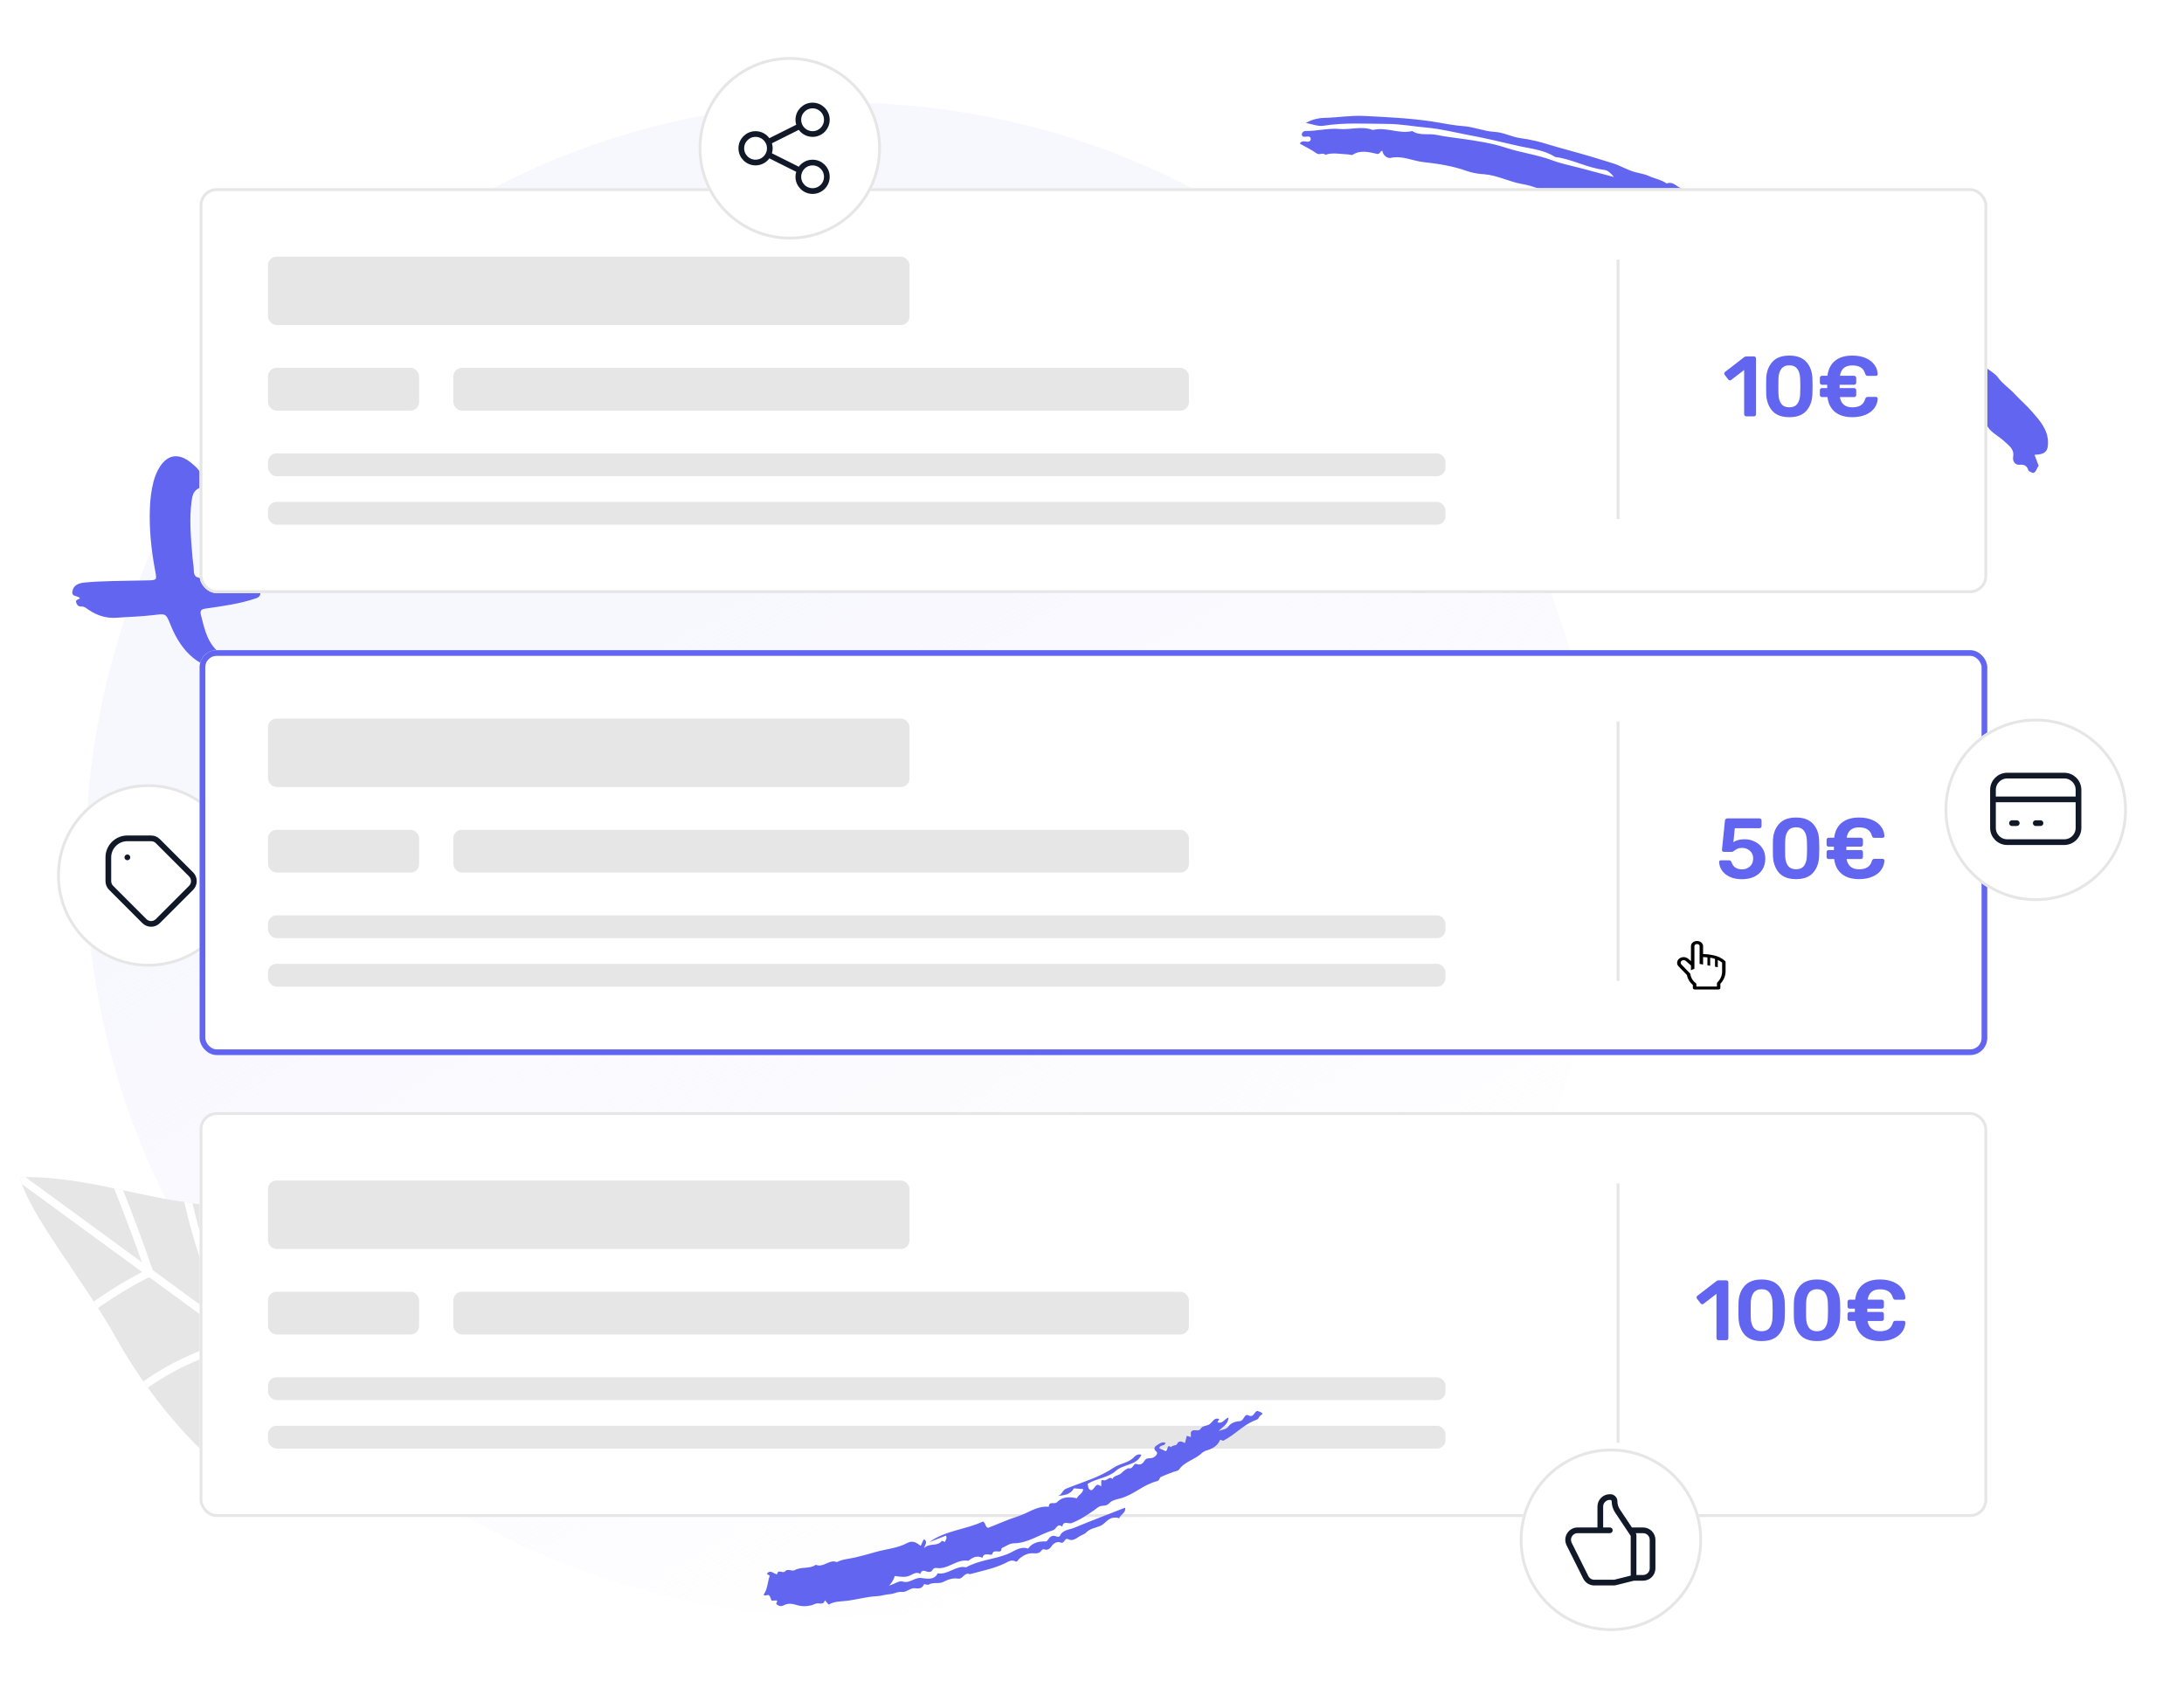 <svg width="766" height="592" viewBox="0 0 766 592" fill="none" xmlns="http://www.w3.org/2000/svg">
<circle cx="295.5" cy="301.5" r="265.5" fill="url(#paint0_linear)"/>
<g filter="url(#filter0_d)">
<circle cx="52" cy="307" r="32" fill="white"/>
<circle cx="52" cy="307" r="31.5" stroke="#E6E6E6"/>
</g>
<path d="M44.667 300.667H44.683M44.667 294H53C53.853 294 54.706 294.325 55.357 294.976L67.024 306.643C68.325 307.945 68.325 310.055 67.024 311.357L55.357 323.024C54.055 324.325 51.945 324.325 50.643 323.024L38.976 311.357C38.325 310.706 38 309.853 38 309V300.667C38 296.985 40.985 294 44.667 294Z" stroke="#111827" stroke-width="2" stroke-linecap="round" stroke-linejoin="round"/>
<g clip-path="url(#clip0)">
<path d="M40.763 469.299C49.155 484.36 60.753 499.457 73.359 511.152C78.955 516.342 85.494 520.416 92.323 523.767C99.159 527.117 106.408 529.793 113.95 530.636C132.918 532.749 184.258 516.209 184.258 516.209C169.241 499.827 170.114 473.824 157.417 455.551C147.109 440.718 129.141 433.065 111.442 430.268C93.743 427.47 78.497 423.451 62.824 421.249C47.151 419.048 26.817 412.302 7 412.805C9.718 425.205 29.838 449.693 40.763 469.299Z" fill="#E6E6E6"/>
<path d="M7.711 415.278C18.484 423.153 29.261 431.031 40.035 438.907C43.305 441.297 46.576 443.689 49.846 446.078C44.731 448.752 39.767 451.723 34.998 454.98C34.292 455.461 33.594 455.95 32.897 456.441C33.393 457.202 33.881 457.958 34.367 458.716C34.388 458.702 34.409 458.685 34.43 458.671C34.744 458.449 35.056 458.232 35.37 458.011C37.925 456.24 40.531 454.55 43.192 452.941C46.167 451.143 49.207 449.455 52.303 447.872C59.663 453.25 67.021 458.632 74.381 464.01C77.022 465.941 79.663 467.872 82.304 469.802C82.33 469.85 82.353 469.897 82.378 469.942C76.498 471.327 70.757 473.306 65.262 475.816C60.015 478.212 55.005 481.112 50.29 484.447C50.808 485.185 51.331 485.918 51.86 486.65C52.02 486.537 52.182 486.424 52.345 486.311C53.723 485.353 55.126 484.437 56.554 483.555C59.41 481.798 62.361 480.198 65.389 478.764C66.903 478.046 68.438 477.371 69.989 476.739C70.745 476.431 71.503 476.134 72.266 475.846C72.451 475.777 72.639 475.708 72.823 475.637C72.845 475.628 72.865 475.621 72.885 475.614C72.894 475.612 72.905 475.606 72.92 475.603C73.022 475.565 73.127 475.526 73.23 475.491C73.623 475.349 74.019 475.21 74.414 475.076C77.98 473.854 81.619 472.854 85.306 472.089C85.338 472.082 85.366 472.069 85.398 472.059C93.259 477.806 101.121 483.553 108.979 489.297C110.943 490.733 112.905 492.173 114.879 493.595C107.461 495.827 100.165 498.486 93.052 501.561C86.373 504.445 79.853 507.701 73.528 511.302C74.236 511.954 74.962 512.59 75.7 513.208C77.767 512.047 79.854 510.915 81.963 509.829C89.064 506.166 96.38 502.928 103.865 500.147C104.109 500.056 104.357 499.965 104.601 499.874C104.658 499.852 104.845 499.783 104.845 499.783C104.979 499.735 105.11 499.688 105.244 499.64C105.773 499.449 106.306 499.258 106.837 499.073C107.901 498.7 108.966 498.333 110.037 497.977C112.176 497.266 114.329 496.592 116.49 495.953C116.83 495.854 117.138 495.631 117.336 495.342C119.836 497.105 122.36 498.825 124.947 500.451C130.353 503.854 136.023 506.738 141.982 509.007C136.185 511.331 130.446 513.794 124.771 516.406C118.18 519.438 111.677 522.662 105.27 526.073C104.178 526.654 103.088 527.244 102.001 527.837C103.201 528.251 104.41 528.635 105.627 528.977C108.745 527.306 111.883 525.676 115.047 524.094C121.536 520.848 128.122 517.792 134.787 514.93C138.448 513.357 142.132 511.847 145.841 510.394C150.91 512.135 156.074 513.593 161.231 515.034C167.138 516.687 173.232 518.155 179.388 517.719C182.455 516.786 184.265 516.202 184.265 516.202C183.744 515.633 183.241 515.048 182.755 514.455C177.107 515.737 171.252 514.812 165.672 513.405C159.654 511.889 153.645 510.137 147.751 508.165C147.749 508.156 147.746 508.144 147.744 508.135C145.978 502.332 144.34 496.488 142.807 490.618C141.265 484.719 139.824 478.791 138.451 472.849C137.083 466.934 135.777 461.005 134.503 455.068C133.258 449.278 131.983 443.488 130.834 437.677C130.681 436.894 130.537 436.108 130.399 435.325C129.437 434.946 128.464 434.587 127.486 434.246C127.563 434.751 127.643 435.255 127.732 435.757C128.209 438.51 128.811 441.239 129.386 443.974C130.022 446.987 130.658 450.001 131.301 453.015C132.582 459.012 133.886 465.004 135.248 470.979C136.614 476.955 138.038 482.917 139.563 488.851C141.079 494.755 142.691 500.639 144.433 506.482C144.492 506.68 144.554 506.878 144.612 507.076C139.33 505.15 134.234 502.825 129.364 499.961C124.941 497.359 120.711 494.441 116.542 491.444L116.542 491.441C114.14 487.718 112.003 483.826 110.107 479.815C109.18 477.857 108.311 475.87 107.49 473.863C107.072 472.836 106.664 471.805 106.271 470.769C106.074 470.25 105.881 469.731 105.69 469.21C105.688 469.204 105.606 468.98 105.597 468.954C105.574 468.894 105.552 468.833 105.532 468.773C105.422 468.467 105.313 468.162 105.206 467.856C102.247 459.463 100.034 450.826 98.094 442.147C97.005 437.276 96.004 432.389 95.008 427.497C94.991 427.417 94.965 427.339 94.933 427.265C94.2 427.119 93.471 426.974 92.745 426.826C92.43 427.14 92.27 427.591 92.37 428.073C94.16 436.853 95.966 445.636 98.261 454.299C100.545 462.924 103.321 471.45 107.022 479.575C108.231 482.23 109.547 484.84 110.968 487.386C102.114 480.925 93.267 474.45 84.418 467.982C81.52 462.414 78.89 456.71 76.544 450.885C75.269 447.716 74.192 444.822 73.119 441.696C72.044 438.555 71.049 435.391 70.134 432.199C69.164 428.812 68.292 425.397 67.508 421.96C66.568 421.805 65.627 421.661 64.684 421.52C64.68 421.629 64.686 421.74 64.711 421.855C66.181 428.404 67.99 434.875 70.128 441.237C72.282 447.641 74.757 453.942 77.558 460.09C78.228 461.564 78.92 463.027 79.629 464.481C79.604 464.462 79.578 464.443 79.552 464.423C70.875 458.082 62.198 451.738 53.521 445.396C53.519 445.291 53.505 445.182 53.465 445.073C50.242 435.865 46.849 426.719 43.274 417.644C43.244 417.563 43.212 417.487 43.179 417.407C42.134 417.182 41.084 416.959 40.022 416.738C41.069 419.373 42.103 422.013 43.12 424.66C43.984 426.909 44.837 429.16 45.679 431.417C46.102 432.545 46.518 433.675 46.935 434.804C47.125 435.321 47.315 435.839 47.503 436.36C47.605 436.642 47.71 436.926 47.812 437.208C47.864 437.349 47.914 437.49 47.967 437.634C47.996 437.712 48.012 437.755 48.016 437.773C48.044 437.847 48.07 437.922 48.099 438C48.66 439.551 49.217 441.106 49.766 442.66C48.285 441.578 46.803 440.495 45.322 439.413C33.915 431.073 22.506 422.734 11.099 414.395C10.364 413.857 9.625 413.317 8.89 412.78C8.26 412.781 7.633 412.791 7.003 412.805C7.171 413.585 7.41 414.409 7.711 415.278Z" fill="white"/>
</g>
<path d="M28.047 209.803C27.204 208.743 25.056 209.4 25.38 207.432C25.775 205.027 27.8 204.484 29.709 204.286C32.933 203.952 36.186 203.867 39.431 203.77C43.557 203.647 47.687 203.641 51.814 203.535C55.066 203.451 55.04 203.422 54.407 200.054C53.057 192.86 52.291 185.611 52.569 178.276C52.69 175.067 53.045 171.885 53.881 168.776C54.345 166.962 55.09 165.234 56.088 163.656C58.912 159.295 62.714 158.912 66.781 162.099C68.777 163.662 70.365 165.246 71.255 167.66C71.893 169.389 71.318 170.526 69.901 171.154C67.984 172.004 67.513 173.552 67.247 175.397C66.273 182.162 66.985 188.895 67.529 195.635C67.65 197.135 67.97 198.628 67.98 200.127C67.995 202.329 69.144 202.753 71.021 202.604C75.654 202.237 80.318 202.172 84.842 200.899C85.321 200.764 85.861 200.507 86.267 201.088C86.452 202.077 85.204 202.131 84.988 202.85C85.676 203.447 86.243 202.928 86.814 202.922C87.695 202.913 89.559 201.207 88.848 204.08C90.359 204.313 91.008 205.249 91.247 206.744C91.469 208.13 91.432 209.253 89.921 209.774C84.151 211.765 78.127 212.55 72.139 213.418C70.347 213.678 70.119 214.292 70.496 215.781C71.765 220.788 72.833 225.885 77.331 229.216C78.161 229.831 78.165 230.949 78.582 231.819C79.215 233.141 78.122 233.774 77.499 234.557C76.858 235.364 76.109 234.865 75.343 234.642C67.278 232.288 62.717 226.437 59.716 218.894C58.157 214.984 58.051 215.202 53.731 215.715C49.474 216.221 45.169 216.314 40.889 216.638C37.237 216.915 33.985 215.823 30.993 213.797C30.267 213.305 29.583 212.651 28.671 212.708C27.579 212.775 27.014 212.216 26.715 211.301C26.369 210.239 27.602 210.266 28.047 209.803Z" fill="#6265F0"/>
<path d="M458.004 43.115C460.075 43.476 462.241 44.409 464.202 44.095C471.615 42.91 479.02 43.424 486.454 43.45C491.255 43.467 495.918 44.365 500.645 44.779C505.357 45.192 510.003 46.395 514.675 47.269C520.49 48.357 526.271 49.699 532.003 51.053C536.49 52.112 541.361 52.429 545.444 55.049C551.394 55.777 556.715 58.912 562.707 59.578C563.949 59.716 565.085 60.842 566.04 62.068C562.082 61.017 558.123 59.965 554.164 58.914C550.937 58.051 547.62 57.426 544.507 56.253C539.159 54.24 533.483 53.579 528.066 51.785C523.174 50.166 517.958 49.409 512.828 48.681C509.852 48.259 506.756 47.92 503.896 47.313C501.05 46.709 497.956 47.706 495.349 45.959C490.701 47.111 486.141 44.391 481.491 45.6C477.609 44.09 473.642 45.576 469.8 45.235C465.746 44.875 461.938 46.006 457.993 45.927C457.675 45.904 457.359 45.994 457.102 46.181C456.844 46.368 456.662 46.641 456.588 46.95C456.565 49.295 459.755 46.535 459.733 48.963C458.997 50.748 456.886 48.506 455.878 50.368C457.858 51.489 459.944 52.494 461.822 53.801C462.86 54.523 463.981 53.324 464.833 54.291C467.429 53.389 470.048 54.051 472.666 54.139C473.273 54.16 474.147 54.453 474.332 54.332C477.188 52.463 480.115 53.345 483.042 53.975C483.999 54.181 484.005 52.866 484.846 52.894C485.033 54.594 486.786 55.59 487.676 55.386C491.778 54.443 495.419 56.433 499.278 56.849C504.427 57.406 509.596 58.205 514.54 59.996C516.461 60.627 518.457 60.997 520.475 61.097C525.238 61.453 529.394 63.808 533.966 64.552C538.437 65.278 542.43 67.564 547.005 68.084C549.04 68.315 551.259 69.268 553.243 70.219C554.94 71.033 556.549 71.56 558.381 70.95L558.873 72.433C560.228 72.612 561.761 72.519 563.005 73.532C564.686 74.899 566.927 74.89 568.864 75.614C572.9 77.123 576.929 78.576 580.904 80.283C583.224 81.279 585.566 82.88 587.895 83.133C590.774 83.446 592.445 85.765 594.917 86.163C598.064 86.67 600.344 88.986 603.184 89.732C607.75 90.93 611.246 94.139 615.502 95.661C624.749 98.966 632.554 104.873 641.198 109.244C642.586 109.946 644.243 110.497 645.168 111.617C645.985 112.605 647.294 112.769 647.987 114.005C648.307 114.54 648.801 114.949 649.387 115.164C649.972 115.379 650.613 115.386 651.202 115.184C651.6 116.809 654.363 115.396 654.362 117.624C654.362 117.784 655.085 118.018 655.494 118.083C655.772 118.128 656.089 117.943 656.464 117.84L657.014 120.319C658.921 121.399 660.958 122.483 662.919 123.689C663.909 124.299 665.247 124.459 665.631 125.979C665.77 126.526 666.746 126.999 667.433 127.246C668.693 127.699 670.124 127.339 670.929 129.145C671.457 130.33 673.769 130.193 674.171 132.084C674.257 132.49 675.212 132.674 675.7 133.046C677.125 134.137 679.167 134.324 680.07 136.205C680.861 137.855 683.609 137.523 683.889 139.794C683.898 139.885 684.137 139.971 684.281 140.022C688.103 141.39 690.401 144.991 694.036 146.664C694.944 147.082 696.037 147.334 696.532 148.531C697.783 151.558 700.901 152.767 703.103 154.869C704.732 156.422 706.544 157.504 706.066 160.257C705.827 161.646 706.687 163.147 708.371 162.997C710.081 162.847 710.894 163.362 711.418 164.926C711.564 165.361 712.436 165.555 713.029 165.891C714.253 165.608 714.199 164.252 715.031 163.379L713.562 159.49C717.327 159.408 718.306 158.222 718.308 155.308C718.312 150.646 715.456 147.556 712.73 144.4C710.842 142.213 708.608 140.327 706.649 138.198C704.786 136.172 702.445 134.684 700.769 132.389C699.801 131.063 698.082 130.07 696.705 129.055C693.108 126.406 690.186 122.893 686.183 120.813C684.925 120.162 684.84 118.559 683.362 118.017C682.19 117.588 680.601 117.215 680.383 115.455C680.358 115.26 679.93 115.064 679.655 114.955C675.762 113.417 673.356 109.689 669.485 108.099C667.522 107.29 666.744 105.011 664.608 104.209C662.537 103.5 660.615 102.412 658.941 101.003C653.149 95.742 645.877 92.967 639.34 88.972C634.162 85.808 628.804 82.932 623.502 79.973C619.521 77.752 614.889 76.881 611.189 74.066C608.436 74.09 606.525 71.822 604.127 71.3C601.655 70.761 599.759 69.076 597.504 68.614C595.089 68.119 593.149 66.203 590.871 66.251C588.415 66.303 587.123 63.297 584.566 64.35C582.694 63.022 580.407 62.678 578.41 61.762C576.858 61.05 575.284 60.814 573.739 60.43C570.948 59.737 568.535 58.171 565.857 57.324C563.346 56.529 560.819 55.743 558.31 54.995C553.295 53.504 548.217 52.217 543.193 50.706C540.029 49.685 536.783 48.94 533.493 48.477C530.269 48.093 527.421 46.42 524.202 46.246C520.434 46.044 516.929 44.474 513.15 44.218C509.426 43.967 505.756 43.117 502.06 42.572C494.196 41.411 486.3 41.055 478.397 40.66C473.711 40.426 469.068 41.238 464.401 41.342C462.154 41.4 459.957 42.009 458.004 43.115V43.115Z" fill="#6265F0"/>
<g filter="url(#filter1_d)">
<rect x="70" y="66" width="627" height="142" rx="6" fill="white"/>
<rect x="94" y="90" width="225" height="24" rx="3" fill="#E6E6E6"/>
<rect x="94" y="129" width="53" height="15" rx="3" fill="#E6E6E6"/>
<rect x="159" y="129" width="258" height="15" rx="3" fill="#E6E6E6"/>
<rect x="94" y="159" width="413" height="8" rx="3" fill="#E6E6E6"/>
<rect x="94" y="176" width="413" height="8" rx="3" fill="#E6E6E6"/>
<rect x="70.5" y="66.5" width="626" height="141" rx="5.5" stroke="#E6E6E6"/>
</g>
<path d="M612.452 146C612.252 146 612.082 145.93 611.942 145.79C611.802 145.65 611.732 145.48 611.732 145.28V129.74L607.172 133.25C607.052 133.35 606.912 133.4 606.752 133.4C606.512 133.4 606.312 133.29 606.152 133.07L604.892 131.45C604.792 131.29 604.742 131.14 604.742 131C604.742 130.76 604.852 130.56 605.072 130.4L611.792 125.21C611.972 125.07 612.222 125 612.542 125H615.182C615.402 125 615.572 125.07 615.692 125.21C615.832 125.33 615.902 125.5 615.902 125.72V145.28C615.902 145.48 615.832 145.65 615.692 145.79C615.572 145.93 615.402 146 615.182 146H612.452ZM627.568 146.3C624.908 146.3 622.918 145.56 621.598 144.08C620.298 142.6 619.588 140.66 619.468 138.26C619.448 137.72 619.438 136.8 619.438 135.5C619.438 134.18 619.448 133.24 619.468 132.68C619.568 130.32 620.288 128.4 621.628 126.92C622.968 125.44 624.948 124.7 627.568 124.7C630.208 124.7 632.198 125.44 633.538 126.92C634.878 128.4 635.588 130.32 635.668 132.68C635.708 133.24 635.728 134.18 635.728 135.5C635.728 136.8 635.708 137.72 635.668 138.26C635.568 140.66 634.858 142.6 633.538 144.08C632.238 145.56 630.248 146.3 627.568 146.3ZM627.568 142.85C628.828 142.85 629.768 142.44 630.388 141.62C631.008 140.78 631.338 139.61 631.378 138.11C631.418 136.95 631.438 136.07 631.438 135.47C631.438 134.81 631.418 133.94 631.378 132.86C631.338 131.38 631.008 130.22 630.388 129.38C629.768 128.54 628.828 128.12 627.568 128.12C626.328 128.12 625.388 128.54 624.748 129.38C624.128 130.22 623.798 131.38 623.758 132.86C623.738 133.4 623.728 134.27 623.728 135.47C623.728 136.65 623.738 137.53 623.758 138.11C623.798 139.61 624.128 140.78 624.748 141.62C625.388 142.44 626.328 142.85 627.568 142.85ZM657.935 139.19C658.115 139.19 658.265 139.25 658.385 139.37C658.525 139.49 658.585 139.64 658.565 139.82C658.525 141 658.145 142.09 657.425 143.09C656.725 144.07 655.705 144.85 654.365 145.43C653.025 146.01 651.465 146.3 649.685 146.3C647.125 146.3 645.095 145.69 643.595 144.47C642.095 143.23 641.215 141.49 640.955 139.25H639.005C638.805 139.25 638.635 139.18 638.495 139.04C638.355 138.9 638.285 138.73 638.285 138.53V136.85C638.285 136.63 638.355 136.45 638.495 136.31C638.635 136.17 638.805 136.1 639.005 136.1H640.865V134.93H639.005C638.805 134.93 638.635 134.86 638.495 134.72C638.355 134.58 638.285 134.41 638.285 134.21V132.5C638.285 132.3 638.355 132.13 638.495 131.99C638.635 131.85 638.805 131.78 639.005 131.78H640.955C641.215 129.52 642.085 127.78 643.565 126.56C645.065 125.32 647.105 124.7 649.685 124.7C651.465 124.7 653.025 124.99 654.365 125.57C655.705 126.15 656.725 126.94 657.425 127.94C658.145 128.92 658.525 130 658.565 131.18V131.24C658.565 131.4 658.495 131.54 658.355 131.66C658.235 131.76 658.095 131.81 657.935 131.81H655.085C654.845 131.81 654.655 131.76 654.515 131.66C654.375 131.54 654.265 131.35 654.185 131.09C653.885 130.05 653.355 129.3 652.595 128.84C651.855 128.38 650.885 128.15 649.685 128.15C647.145 128.15 645.695 129.36 645.335 131.78H650.285C650.485 131.78 650.655 131.85 650.795 131.99C650.955 132.13 651.035 132.3 651.035 132.5V134.21C651.035 134.41 650.965 134.58 650.825 134.72C650.685 134.86 650.505 134.93 650.285 134.93H645.215V136.1H650.285C650.505 136.1 650.685 136.17 650.825 136.31C650.965 136.45 651.035 136.63 651.035 136.85V138.53C651.035 138.73 650.965 138.9 650.825 139.04C650.685 139.18 650.505 139.25 650.285 139.25H645.305C645.705 141.65 647.165 142.85 649.685 142.85C650.885 142.85 651.855 142.62 652.595 142.16C653.355 141.7 653.885 140.95 654.185 139.91C654.265 139.65 654.375 139.47 654.515 139.37C654.655 139.25 654.845 139.19 655.085 139.19H657.935Z" fill="#6265F0"/>
<line x1="567.5" y1="91" x2="567.5" y2="182" stroke="#E6E6E6"/>
<g filter="url(#filter2_d)">
<rect x="70" y="228" width="627" height="142" rx="6" fill="white"/>
<rect x="94" y="252" width="225" height="24" rx="3" fill="#E6E6E6"/>
<rect x="94" y="291" width="53" height="15" rx="3" fill="#E6E6E6"/>
<rect x="159" y="291" width="258" height="15" rx="3" fill="#E6E6E6"/>
<rect x="94" y="321" width="413" height="8" rx="3" fill="#E6E6E6"/>
<rect x="94" y="338" width="413" height="8" rx="3" fill="#E6E6E6"/>
<rect x="71" y="229" width="625" height="140" rx="5" stroke="#6265F0" stroke-width="2"/>
</g>
<path d="M605.059 337.019C603.926 335.996 602.476 335.288 600.888 334.981C599.722 334.724 598.526 334.585 597.324 334.566V331.746C597.305 331.268 597.071 330.816 596.673 330.489C596.274 330.162 595.745 329.986 595.199 330.001C594.654 329.986 594.124 330.162 593.726 330.489C593.327 330.816 593.093 331.268 593.074 331.746V337.067L592.103 336.226C591.675 335.859 591.099 335.652 590.5 335.652C589.901 335.652 589.325 335.859 588.897 336.226C588.683 336.408 588.512 336.625 588.395 336.866C588.279 337.106 588.218 337.365 588.217 337.626C588.206 338.132 588.424 338.622 588.824 338.988L591.653 341.925C591.79 342.676 592.084 343.397 592.522 344.054C592.841 344.558 593.251 345.015 593.736 345.405V346.427C593.734 346.572 593.796 346.713 593.909 346.82C594.022 346.927 594.177 346.992 594.343 347.001H602.788C602.954 346.992 603.109 346.927 603.222 346.82C603.335 346.713 603.397 346.572 603.395 346.427V344.99C604.588 343.745 605.234 342.167 605.216 340.542V337.349C605.209 337.227 605.153 337.11 605.059 337.019Z" fill="white"/>
<path d="M605.059 337.019C603.926 335.996 602.476 335.288 600.888 334.981C599.722 334.724 598.526 334.585 597.324 334.566V331.746C597.305 331.268 597.071 330.816 596.673 330.489C596.274 330.162 595.745 329.986 595.199 330.001C594.654 329.986 594.124 330.162 593.726 330.489C593.327 330.816 593.093 331.268 593.074 331.746V337.067L592.103 336.226C591.675 335.859 591.099 335.652 590.5 335.652C589.901 335.652 589.325 335.859 588.897 336.226C588.683 336.408 588.512 336.625 588.395 336.866C588.279 337.106 588.218 337.365 588.217 337.626C588.206 338.132 588.424 338.622 588.824 338.988L591.653 341.925C591.79 342.676 592.084 343.397 592.522 344.054C592.841 344.558 593.251 345.015 593.736 345.405V346.427C593.734 346.572 593.796 346.713 593.909 346.82C594.022 346.927 594.177 346.992 594.343 347.001H602.788C602.954 346.992 603.109 346.927 603.222 346.82C603.335 346.713 603.397 346.572 603.395 346.427V344.99C604.588 343.745 605.234 342.167 605.216 340.542V337.349C605.209 337.227 605.153 337.11 605.059 337.019V337.019ZM604.002 340.568C604.041 341.983 603.478 343.36 602.424 344.431C602.29 344.527 602.203 344.664 602.181 344.815V345.964H594.98V345.176C594.981 345.089 594.956 345.003 594.91 344.926C594.863 344.849 594.796 344.784 594.713 344.735C594.258 344.408 593.883 344.004 593.608 343.548C593.222 342.974 592.974 342.337 592.88 341.675C592.873 341.56 592.824 341.45 592.74 341.361L589.753 338.264C589.656 338.18 589.579 338.08 589.526 337.969C589.473 337.859 589.446 337.74 589.446 337.621C589.446 337.501 589.473 337.382 589.526 337.272C589.579 337.161 589.656 337.061 589.753 336.977C589.953 336.804 590.222 336.707 590.503 336.707C590.784 336.707 591.053 336.804 591.253 336.977L593.074 338.573V340.244L594.288 339.712V331.746C594.31 331.551 594.417 331.371 594.587 331.244C594.757 331.117 594.976 331.053 595.199 331.065C595.422 331.053 595.641 331.117 595.811 331.244C595.981 331.371 596.088 331.551 596.11 331.746V338.025L597.324 338.254V335.636C597.833 335.645 598.342 335.677 598.848 335.732V338.514L599.819 338.701V335.854C600.068 335.897 600.323 335.944 600.584 336.003C600.899 336.075 601.209 336.162 601.513 336.264V339.004L602.484 339.19V336.652C603.036 336.896 603.547 337.206 604.002 337.573V340.568Z" fill="black"/>
<path d="M610.963 308.33C609.303 308.33 607.873 308.05 606.673 307.49C605.493 306.93 604.583 306.19 603.943 305.27C603.323 304.35 602.993 303.36 602.953 302.3V302.24C602.953 302.08 603.013 301.95 603.133 301.85C603.253 301.75 603.403 301.7 603.583 301.7H606.373C606.833 301.7 607.133 301.9 607.273 302.3C607.553 303.18 608.013 303.83 608.653 304.25C609.313 304.67 610.083 304.88 610.963 304.88C612.083 304.88 613.013 304.54 613.753 303.86C614.513 303.18 614.893 302.23 614.893 301.01C614.893 299.93 614.513 299.05 613.753 298.37C613.013 297.69 612.083 297.35 610.963 297.35C610.363 297.35 609.873 297.43 609.493 297.59C609.113 297.75 608.743 297.97 608.383 298.25C608.143 298.43 607.953 298.56 607.813 298.64C607.693 298.7 607.543 298.73 607.363 298.73H604.603C604.423 298.73 604.263 298.67 604.123 298.55C604.003 298.41 603.943 298.25 603.943 298.07L604.993 287.81C605.013 287.57 605.093 287.38 605.233 287.24C605.393 287.08 605.593 287 605.833 287H617.113C617.313 287 617.483 287.07 617.623 287.21C617.763 287.35 617.833 287.52 617.833 287.72V289.73C617.833 289.93 617.763 290.1 617.623 290.24C617.483 290.38 617.313 290.45 617.113 290.45H608.443L607.963 295.34C608.943 294.66 610.253 294.32 611.893 294.32C613.193 294.32 614.393 294.6 615.493 295.16C616.613 295.7 617.503 296.49 618.163 297.53C618.823 298.55 619.153 299.74 619.153 301.1C619.153 302.56 618.813 303.84 618.133 304.94C617.453 306.02 616.493 306.86 615.253 307.46C614.033 308.04 612.603 308.33 610.963 308.33ZM629.927 308.3C627.267 308.3 625.277 307.56 623.957 306.08C622.657 304.6 621.947 302.66 621.827 300.26C621.807 299.72 621.797 298.8 621.797 297.5C621.797 296.18 621.807 295.24 621.827 294.68C621.927 292.32 622.647 290.4 623.987 288.92C625.327 287.44 627.307 286.7 629.927 286.7C632.567 286.7 634.557 287.44 635.897 288.92C637.237 290.4 637.947 292.32 638.027 294.68C638.067 295.24 638.087 296.18 638.087 297.5C638.087 298.8 638.067 299.72 638.027 300.26C637.927 302.66 637.217 304.6 635.897 306.08C634.597 307.56 632.607 308.3 629.927 308.3ZM629.927 304.85C631.187 304.85 632.127 304.44 632.747 303.62C633.367 302.78 633.697 301.61 633.737 300.11C633.777 298.95 633.797 298.07 633.797 297.47C633.797 296.81 633.777 295.94 633.737 294.86C633.697 293.38 633.367 292.22 632.747 291.38C632.127 290.54 631.187 290.12 629.927 290.12C628.687 290.12 627.747 290.54 627.107 291.38C626.487 292.22 626.157 293.38 626.117 294.86C626.097 295.4 626.087 296.27 626.087 297.47C626.087 298.65 626.097 299.53 626.117 300.11C626.157 301.61 626.487 302.78 627.107 303.62C627.747 304.44 628.687 304.85 629.927 304.85ZM660.293 301.19C660.473 301.19 660.623 301.25 660.743 301.37C660.883 301.49 660.943 301.64 660.923 301.82C660.883 303 660.503 304.09 659.783 305.09C659.083 306.07 658.063 306.85 656.723 307.43C655.383 308.01 653.823 308.3 652.043 308.3C649.483 308.3 647.453 307.69 645.953 306.47C644.453 305.23 643.573 303.49 643.313 301.25H641.363C641.163 301.25 640.993 301.18 640.853 301.04C640.713 300.9 640.643 300.73 640.643 300.53V298.85C640.643 298.63 640.713 298.45 640.853 298.31C640.993 298.17 641.163 298.1 641.363 298.1H643.223V296.93H641.363C641.163 296.93 640.993 296.86 640.853 296.72C640.713 296.58 640.643 296.41 640.643 296.21V294.5C640.643 294.3 640.713 294.13 640.853 293.99C640.993 293.85 641.163 293.78 641.363 293.78H643.313C643.573 291.52 644.443 289.78 645.923 288.56C647.423 287.32 649.463 286.7 652.043 286.7C653.823 286.7 655.383 286.99 656.723 287.57C658.063 288.15 659.083 288.94 659.783 289.94C660.503 290.92 660.883 292 660.923 293.18V293.24C660.923 293.4 660.853 293.54 660.713 293.66C660.593 293.76 660.453 293.81 660.293 293.81H657.443C657.203 293.81 657.013 293.76 656.873 293.66C656.733 293.54 656.623 293.35 656.543 293.09C656.243 292.05 655.713 291.3 654.953 290.84C654.213 290.38 653.243 290.15 652.043 290.15C649.503 290.15 648.053 291.36 647.693 293.78H652.643C652.843 293.78 653.013 293.85 653.153 293.99C653.313 294.13 653.393 294.3 653.393 294.5V296.21C653.393 296.41 653.323 296.58 653.183 296.72C653.043 296.86 652.863 296.93 652.643 296.93H647.573V298.1H652.643C652.863 298.1 653.043 298.17 653.183 298.31C653.323 298.45 653.393 298.63 653.393 298.85V300.53C653.393 300.73 653.323 300.9 653.183 301.04C653.043 301.18 652.863 301.25 652.643 301.25H647.663C648.063 303.65 649.523 304.85 652.043 304.85C653.243 304.85 654.213 304.62 654.953 304.16C655.713 303.7 656.243 302.95 656.543 301.91C656.623 301.65 656.733 301.47 656.873 301.37C657.013 301.25 657.203 301.19 657.443 301.19H660.293Z" fill="#6265F0"/>
<line x1="567.5" y1="253" x2="567.5" y2="344" stroke="#E6E6E6"/>
<g filter="url(#filter3_d)">
<rect x="70" y="390" width="627" height="142" rx="6" fill="white"/>
<rect x="94" y="414" width="225" height="24" rx="3" fill="#E6E6E6"/>
<rect x="94" y="453" width="53" height="15" rx="3" fill="#E6E6E6"/>
<rect x="159" y="453" width="258" height="15" rx="3" fill="#E6E6E6"/>
<rect x="94" y="483" width="413" height="8" rx="3" fill="#E6E6E6"/>
<rect x="94" y="500" width="413" height="8" rx="3" fill="#E6E6E6"/>
<rect x="70.5" y="390.5" width="626" height="141" rx="5.5" stroke="#E6E6E6"/>
</g>
<path d="M600.86 499.019C600.01 497.996 598.921 497.288 597.729 496.981C596.854 496.724 595.956 496.585 595.054 496.566V493.746C595.039 493.268 594.864 492.816 594.565 492.489C594.266 492.162 593.868 491.986 593.459 492.001C593.049 491.986 592.651 492.162 592.352 492.489C592.053 492.816 591.878 493.268 591.863 493.746V499.067L591.134 498.226C590.813 497.859 590.381 497.652 589.931 497.652C589.481 497.652 589.049 497.859 588.728 498.226C588.567 498.408 588.439 498.625 588.351 498.866C588.263 499.106 588.218 499.365 588.217 499.626C588.209 500.132 588.373 500.622 588.673 500.988L590.797 503.925C590.899 504.676 591.12 505.397 591.449 506.054C591.688 506.558 591.996 507.015 592.36 507.405V508.427C592.359 508.572 592.405 508.713 592.49 508.82C592.575 508.927 592.691 508.992 592.816 509.001H599.156C599.28 508.992 599.397 508.927 599.482 508.82C599.566 508.713 599.613 508.572 599.611 508.427V506.99C600.507 505.745 600.992 504.167 600.979 502.542V499.349C600.973 499.227 600.931 499.11 600.86 499.019Z" fill="white"/>
<path d="M602.743 470C602.543 470 602.373 469.93 602.233 469.79C602.093 469.65 602.023 469.48 602.023 469.28V453.74L597.463 457.25C597.343 457.35 597.203 457.4 597.043 457.4C596.803 457.4 596.603 457.29 596.443 457.07L595.183 455.45C595.083 455.29 595.033 455.14 595.033 455C595.033 454.76 595.143 454.56 595.363 454.4L602.083 449.21C602.263 449.07 602.513 449 602.833 449H605.473C605.693 449 605.863 449.07 605.983 449.21C606.123 449.33 606.193 449.5 606.193 449.72V469.28C606.193 469.48 606.123 469.65 605.983 469.79C605.863 469.93 605.693 470 605.473 470H602.743ZM617.86 470.3C615.2 470.3 613.21 469.56 611.89 468.08C610.59 466.6 609.88 464.66 609.76 462.26C609.74 461.72 609.73 460.8 609.73 459.5C609.73 458.18 609.74 457.24 609.76 456.68C609.86 454.32 610.58 452.4 611.92 450.92C613.26 449.44 615.24 448.7 617.86 448.7C620.5 448.7 622.49 449.44 623.83 450.92C625.17 452.4 625.88 454.32 625.96 456.68C626 457.24 626.02 458.18 626.02 459.5C626.02 460.8 626 461.72 625.96 462.26C625.86 464.66 625.15 466.6 623.83 468.08C622.53 469.56 620.54 470.3 617.86 470.3ZM617.86 466.85C619.12 466.85 620.06 466.44 620.68 465.62C621.3 464.78 621.63 463.61 621.67 462.11C621.71 460.95 621.73 460.07 621.73 459.47C621.73 458.81 621.71 457.94 621.67 456.86C621.63 455.38 621.3 454.22 620.68 453.38C620.06 452.54 619.12 452.12 617.86 452.12C616.62 452.12 615.68 452.54 615.04 453.38C614.42 454.22 614.09 455.38 614.05 456.86C614.03 457.4 614.02 458.27 614.02 459.47C614.02 460.65 614.03 461.53 614.05 462.11C614.09 463.61 614.42 464.78 615.04 465.62C615.68 466.44 616.62 466.85 617.86 466.85ZM637.277 470.3C634.617 470.3 632.627 469.56 631.307 468.08C630.007 466.6 629.297 464.66 629.177 462.26C629.157 461.72 629.147 460.8 629.147 459.5C629.147 458.18 629.157 457.24 629.177 456.68C629.277 454.32 629.997 452.4 631.337 450.92C632.677 449.44 634.657 448.7 637.277 448.7C639.917 448.7 641.907 449.44 643.247 450.92C644.587 452.4 645.297 454.32 645.377 456.68C645.417 457.24 645.437 458.18 645.437 459.5C645.437 460.8 645.417 461.72 645.377 462.26C645.277 464.66 644.567 466.6 643.247 468.08C641.947 469.56 639.957 470.3 637.277 470.3ZM637.277 466.85C638.537 466.85 639.477 466.44 640.097 465.62C640.717 464.78 641.047 463.61 641.087 462.11C641.127 460.95 641.147 460.07 641.147 459.47C641.147 458.81 641.127 457.94 641.087 456.86C641.047 455.38 640.717 454.22 640.097 453.38C639.477 452.54 638.537 452.12 637.277 452.12C636.037 452.12 635.097 452.54 634.457 453.38C633.837 454.22 633.507 455.38 633.467 456.86C633.447 457.4 633.437 458.27 633.437 459.47C633.437 460.65 633.447 461.53 633.467 462.11C633.507 463.61 633.837 464.78 634.457 465.62C635.097 466.44 636.037 466.85 637.277 466.85ZM667.643 463.19C667.823 463.19 667.973 463.25 668.093 463.37C668.233 463.49 668.293 463.64 668.273 463.82C668.233 465 667.853 466.09 667.133 467.09C666.433 468.07 665.413 468.85 664.073 469.43C662.733 470.01 661.173 470.3 659.393 470.3C656.833 470.3 654.803 469.69 653.303 468.47C651.803 467.23 650.923 465.49 650.663 463.25H648.713C648.513 463.25 648.343 463.18 648.203 463.04C648.063 462.9 647.993 462.73 647.993 462.53V460.85C647.993 460.63 648.063 460.45 648.203 460.31C648.343 460.17 648.513 460.1 648.713 460.1H650.573V458.93H648.713C648.513 458.93 648.343 458.86 648.203 458.72C648.063 458.58 647.993 458.41 647.993 458.21V456.5C647.993 456.3 648.063 456.13 648.203 455.99C648.343 455.85 648.513 455.78 648.713 455.78H650.663C650.923 453.52 651.793 451.78 653.273 450.56C654.773 449.32 656.813 448.7 659.393 448.7C661.173 448.7 662.733 448.99 664.073 449.57C665.413 450.15 666.433 450.94 667.133 451.94C667.853 452.92 668.233 454 668.273 455.18V455.24C668.273 455.4 668.203 455.54 668.063 455.66C667.943 455.76 667.803 455.81 667.643 455.81H664.793C664.553 455.81 664.363 455.76 664.223 455.66C664.083 455.54 663.973 455.35 663.893 455.09C663.593 454.05 663.063 453.3 662.303 452.84C661.563 452.38 660.593 452.15 659.393 452.15C656.853 452.15 655.403 453.36 655.043 455.78H659.993C660.193 455.78 660.363 455.85 660.503 455.99C660.663 456.13 660.743 456.3 660.743 456.5V458.21C660.743 458.41 660.673 458.58 660.533 458.72C660.393 458.86 660.213 458.93 659.993 458.93H654.923V460.1H659.993C660.213 460.1 660.393 460.17 660.533 460.31C660.673 460.45 660.743 460.63 660.743 460.85V462.53C660.743 462.73 660.673 462.9 660.533 463.04C660.393 463.18 660.213 463.25 659.993 463.25H655.013C655.413 465.65 656.873 466.85 659.393 466.85C660.593 466.85 661.563 466.62 662.303 466.16C663.063 465.7 663.593 464.95 663.893 463.91C663.973 463.65 664.083 463.47 664.223 463.37C664.363 463.25 664.553 463.19 664.793 463.19H667.643Z" fill="#6265F0"/>
<line x1="567.5" y1="415" x2="567.5" y2="506" stroke="#E6E6E6"/>
<path d="M394.588 528.734C388.636 531.07 382.655 533.335 376.75 535.786C374.996 536.513 372.685 536.432 371.722 538.655C371.605 538.922 370.968 539.027 370.46 538.799C369.32 538.287 368.439 538.707 367.75 539.712C367.514 540.058 367.122 540.58 366.829 540.569C364.353 540.467 362.16 540.966 360.579 543.062C357.72 542.117 355.564 544.148 353.233 545.054C348.524 546.885 343.337 547.133 338.858 549.628C335.235 548.871 332.489 552.391 328.891 551.757C327.568 554.336 324.883 553.593 323.118 553.386C320.696 553.103 319.114 555.456 316.546 554.612C315.348 554.219 313.497 555.661 311.791 556.035C312.896 555.07 313.369 553.869 313.866 552.686C315.729 552.909 317.562 553.359 319.413 552.391C320.444 551.852 321.573 551.174 322.812 551.943C323.247 550.013 324.859 551.218 325.605 551.243C326.584 551.276 326.77 551.082 327.152 550.389C327.298 550.21 327.485 550.068 327.698 549.974C327.912 549.881 328.144 549.84 328.375 549.854C332.478 550.584 335.557 546.575 339.65 547.358C341.115 546.162 342.666 545.385 344.566 546.306C345.083 543.982 347.812 545.903 348.039 544.943C348.528 542.876 351.39 545.363 351.245 542.962C352.66 542.355 354.08 541.244 355.49 541.231C360.661 541.183 364.711 537.995 369.387 536.617C370.457 536.302 370.796 533.99 372.586 535.394C372.933 533.11 374.71 534.53 375.792 534.139C378.675 533.098 381.188 531.356 383.684 529.66C384.238 529.197 384.824 528.774 385.439 528.394C386.613 527.811 388.035 528.372 389.176 527.058C389.981 526.129 391.659 525.827 393.005 525.461C397.638 524.203 401.124 520.558 405.807 519.436C406.537 519.26 406.626 518.619 406.937 518.116C407.09 517.866 411.186 516.286 411.793 516.092C412.386 515.904 413.209 515.809 413.497 515.391C415.505 512.474 419.218 511.885 421.604 509.495C422.209 509.027 422.909 508.694 423.654 508.521C425.584 507.866 427.173 506.857 427.94 504.889L428.984 505.269C432.935 503.304 435.781 499.971 439.748 498.264C440.424 497.973 441.205 497.895 441.577 497.033C441.783 496.554 442.373 496.228 442.812 495.814C442.455 495.11 441.656 495.128 441.067 494.812C439.809 494.882 439.878 497.335 437.821 496.346C436.32 495.625 436.409 498.386 434.643 498.419C433.385 498.441 431.617 499.122 430.99 500.077C430.035 501.531 428.618 501.203 427.453 501.892C428.551 500.414 430.705 499.78 430.878 497.099C429.402 497.627 428.919 499.326 427.196 498.841C426.656 498.52 427.817 498.065 427.513 497.583C425.825 497.063 425.331 498.652 424.325 499.399C423.358 500.12 421.821 499.891 421.109 501.036C420.25 502.416 418.506 500.68 417.654 502.332L417.686 503.951L416.238 503.534L415.61 506.051C414.243 505.362 413.37 505.141 412.71 506.597C412.596 506.849 411.228 506.827 410.662 507.495C408.96 506.011 409.877 509.812 408.327 508.64L406.611 507.917C406.699 506.577 408.596 507.252 408.785 506.011C407.625 505.47 406.657 506.274 405.852 506.775C405.364 507.077 404.073 507.875 405.627 509.105C406.389 509.708 405.058 511.202 403.782 511.352C402.858 511.46 402.046 511.219 401.412 512.288C400.882 513.181 400.037 513.917 398.687 513.425C397.422 512.965 397.52 515.272 395.889 514.911C395.392 514.802 393.92 515.944 393.237 516.643C392.31 517.591 390.712 517.335 390.178 518.662C389.031 517.506 388.333 519.496 386.989 519.096C385.695 518.71 386.548 520.397 386.139 521.257C384.136 519.53 384.011 522.447 382.686 522.619C381.556 522.308 381.686 521.295 381.448 520.383C384.557 518.43 388.625 518.272 391.376 515.808C394.095 513.372 398.604 513.991 400.323 510.21C399.419 509.748 398.339 510.332 397.885 510.848C395.936 513.059 392.922 513.143 390.718 514.637C385.549 518.139 379.595 519.769 373.925 522.059C372.503 522.633 372.448 524.339 370.909 524.621C373.134 524.382 375.333 524.238 376.683 521.95L379.928 522.207C379.848 523.782 378.118 524.218 377.747 525.419C375.207 524.961 372.743 524.676 370.717 526.828C369.928 527.666 367.881 526.252 367.846 528.417C363.767 527.969 360.616 530.625 357.018 531.769C353.464 532.899 350.041 534.449 346.595 535.802C345.432 535.544 345.89 534.166 344.739 533.578C338.781 536.439 331.65 536.638 325.906 540.836L331.801 538.522C332.283 539.58 331.585 540.102 331.45 540.738L330.336 540.345C328.762 542.523 326.174 540.918 324.088 542.896C324.658 541.377 325.306 540.713 324.145 539.763C323.525 540.373 323.396 541.395 322.88 542.132C321.539 540.984 320.006 540.124 318.262 541.079C314.709 543.028 310.669 543.215 306.9 544.335C304.652 545.004 302.307 545.62 299.99 546.17C297.818 546.686 295.546 546.762 293.502 547.82C290.89 546.682 288.773 549.933 286.153 548.744C283.938 550.336 281.082 549.319 278.757 550.625C277.745 551.194 276.305 549.931 275.347 551.056C274.558 551.983 272.818 550.055 272.548 552.108C271.427 551.964 270.531 550.586 269.228 551.535C268.744 552.311 269.56 552.142 269.975 552.627C269.17 554.705 269.293 557.21 267.808 559.26C268.388 559.842 268.968 559.263 269.52 559.36C270.335 559.729 270.165 560.66 270.684 561.334L272.344 561.255C272.915 561.661 272.214 561.971 272.26 562.48C272.957 563.117 273.805 563.539 274.864 562.967C276.288 562.196 277.832 562.381 279.163 562.785C281.402 563.542 283.87 563.407 286.042 562.41C287.117 561.9 288.766 563.188 289.306 561.201L290.636 562.708C292.811 561.424 295.354 561.668 297.806 561.29C301.122 560.778 304.361 559.914 307.761 559.75C309.145 559.683 310.575 559.135 312.09 559.062C313.511 558.994 314.754 558.08 316.441 558.287C317.79 558.453 319.389 556.837 320.757 556.981C322.397 557.153 323.385 557.119 324.115 555.567C324.178 555.431 325.307 555.949 325.663 555.726C327.308 554.698 329.228 555.591 330.904 554.737C332.506 553.922 334.184 553.304 336.094 553.621C337.681 553.884 338.256 551.198 340.157 552.052C344.257 550.929 348.443 550.123 352.343 548.296C353.507 547.751 354.7 546.762 356.249 547.61C356.73 547.872 357.113 546.972 357.541 546.604C358.926 545.406 360.665 544.558 362.471 544.725C363.503 544.818 364.433 544.709 364.963 544.127C365.486 543.552 365.561 543.107 366.563 543.425C367.315 543.663 368.233 543.183 368.798 542.271C369.472 541.18 370.924 540.478 371.879 540.914C373.471 541.64 373.263 539.042 374.707 539.813C376.12 540.567 377.485 539.508 378.524 538.832C379.318 538.316 380.315 538.085 380.943 537.432C382.314 536.004 384.231 535.828 385.901 535.127C387.581 534.423 388.413 532.562 390.407 532.262C391.128 532.106 391.877 532.177 392.545 532.466C392.959 531.072 395.03 530.55 394.588 528.734Z" fill="#6265F0"/>
<g filter="url(#filter4_d)">
<circle cx="714" cy="284" r="32" fill="white"/>
<circle cx="714" cy="284" r="31.5" stroke="#E6E6E6"/>
</g>
<path d="M699 280.333H729M705.667 288.667H707.333M714 288.667H715.667M704 295.333H724C726.761 295.333 729 293.095 729 290.333V277C729 274.239 726.761 272 724 272H704C701.239 272 699 274.239 699 277V290.333C699 293.095 701.239 295.333 704 295.333Z" stroke="#111827" stroke-width="2" stroke-linecap="round" stroke-linejoin="round"/>
<g filter="url(#filter5_d)">
<circle cx="277" cy="52" r="32" fill="white"/>
<circle cx="277" cy="52" r="31.5" stroke="#E6E6E6"/>
</g>
<path d="M269.473 54.237C269.81 53.564 270 52.804 270 52C270 51.196 269.81 50.436 269.473 49.763M269.473 54.237C268.652 55.875 266.957 57 265 57C262.239 57 260 54.761 260 52C260 49.239 262.239 47 265 47C266.957 47 268.652 48.125 269.473 49.763M269.473 54.237L280.527 59.763M269.473 49.763L280.527 44.237M280.527 44.237C281.348 45.875 283.043 47 285 47C287.761 47 290 44.761 290 42C290 39.239 287.761 37 285 37C282.239 37 280 39.239 280 42C280 42.804 280.19 43.564 280.527 44.237ZM280.527 59.763C280.19 60.436 280 61.196 280 62C280 64.761 282.239 67 285 67C287.761 67 290 64.761 290 62C290 59.239 287.761 57 285 57C283.043 57 281.348 58.125 280.527 59.763Z" stroke="#111827" stroke-width="2" stroke-linecap="round" stroke-linejoin="round"/>
<g filter="url(#filter6_d)">
<circle cx="565" cy="540" r="32" fill="white"/>
<circle cx="565" cy="540" r="31.5" stroke="#E6E6E6"/>
</g>
<path d="M561.278 536.667H553.338C550.86 536.667 549.248 539.274 550.356 541.491L556.19 553.157C556.754 554.287 557.908 555 559.171 555H565.867C566.14 555 566.411 554.967 566.676 554.9L572.944 553.333M561.278 536.667V528.333C561.278 526.492 562.77 525 564.611 525H564.77C565.603 525 566.278 525.675 566.278 526.508C566.278 527.698 566.63 528.862 567.29 529.852L572.944 538.333V553.333M561.278 536.667H564.611M572.944 553.333H576.278C578.118 553.333 579.611 551.841 579.611 550V540C579.611 538.159 578.118 536.667 576.278 536.667H572.111" stroke="#111827" stroke-width="2" stroke-linecap="round" stroke-linejoin="round"/>
<defs>
<filter id="filter0_d" x="0" y="255" width="104" height="104" filterUnits="userSpaceOnUse" color-interpolation-filters="sRGB">
<feFlood flood-opacity="0" result="BackgroundImageFix"/>
<feColorMatrix in="SourceAlpha" type="matrix" values="0 0 0 0 0 0 0 0 0 0 0 0 0 0 0 0 0 0 127 0"/>
<feOffset/>
<feGaussianBlur stdDeviation="10"/>
<feColorMatrix type="matrix" values="0 0 0 0 0 0 0 0 0 0 0 0 0 0 0 0 0 0 0.1 0"/>
<feBlend mode="normal" in2="BackgroundImageFix" result="effect1_dropShadow"/>
<feBlend mode="normal" in="SourceGraphic" in2="effect1_dropShadow" result="shape"/>
</filter>
<filter id="filter1_d" x="40" y="36" width="687" height="202" filterUnits="userSpaceOnUse" color-interpolation-filters="sRGB">
<feFlood flood-opacity="0" result="BackgroundImageFix"/>
<feColorMatrix in="SourceAlpha" type="matrix" values="0 0 0 0 0 0 0 0 0 0 0 0 0 0 0 0 0 0 127 0"/>
<feOffset/>
<feGaussianBlur stdDeviation="15"/>
<feColorMatrix type="matrix" values="0 0 0 0 0 0 0 0 0 0 0 0 0 0 0 0 0 0 0.05 0"/>
<feBlend mode="normal" in2="BackgroundImageFix" result="effect1_dropShadow"/>
<feBlend mode="normal" in="SourceGraphic" in2="effect1_dropShadow" result="shape"/>
</filter>
<filter id="filter2_d" x="40" y="198" width="687" height="202" filterUnits="userSpaceOnUse" color-interpolation-filters="sRGB">
<feFlood flood-opacity="0" result="BackgroundImageFix"/>
<feColorMatrix in="SourceAlpha" type="matrix" values="0 0 0 0 0 0 0 0 0 0 0 0 0 0 0 0 0 0 127 0"/>
<feOffset/>
<feGaussianBlur stdDeviation="15"/>
<feColorMatrix type="matrix" values="0 0 0 0 0 0 0 0 0 0 0 0 0 0 0 0 0 0 0.05 0"/>
<feBlend mode="normal" in2="BackgroundImageFix" result="effect1_dropShadow"/>
<feBlend mode="normal" in="SourceGraphic" in2="effect1_dropShadow" result="shape"/>
</filter>
<filter id="filter3_d" x="40" y="360" width="687" height="202" filterUnits="userSpaceOnUse" color-interpolation-filters="sRGB">
<feFlood flood-opacity="0" result="BackgroundImageFix"/>
<feColorMatrix in="SourceAlpha" type="matrix" values="0 0 0 0 0 0 0 0 0 0 0 0 0 0 0 0 0 0 127 0"/>
<feOffset/>
<feGaussianBlur stdDeviation="15"/>
<feColorMatrix type="matrix" values="0 0 0 0 0 0 0 0 0 0 0 0 0 0 0 0 0 0 0.05 0"/>
<feBlend mode="normal" in2="BackgroundImageFix" result="effect1_dropShadow"/>
<feBlend mode="normal" in="SourceGraphic" in2="effect1_dropShadow" result="shape"/>
</filter>
<filter id="filter4_d" x="662" y="232" width="104" height="104" filterUnits="userSpaceOnUse" color-interpolation-filters="sRGB">
<feFlood flood-opacity="0" result="BackgroundImageFix"/>
<feColorMatrix in="SourceAlpha" type="matrix" values="0 0 0 0 0 0 0 0 0 0 0 0 0 0 0 0 0 0 127 0"/>
<feOffset/>
<feGaussianBlur stdDeviation="10"/>
<feColorMatrix type="matrix" values="0 0 0 0 0 0 0 0 0 0 0 0 0 0 0 0 0 0 0.1 0"/>
<feBlend mode="normal" in2="BackgroundImageFix" result="effect1_dropShadow"/>
<feBlend mode="normal" in="SourceGraphic" in2="effect1_dropShadow" result="shape"/>
</filter>
<filter id="filter5_d" x="225" y="0" width="104" height="104" filterUnits="userSpaceOnUse" color-interpolation-filters="sRGB">
<feFlood flood-opacity="0" result="BackgroundImageFix"/>
<feColorMatrix in="SourceAlpha" type="matrix" values="0 0 0 0 0 0 0 0 0 0 0 0 0 0 0 0 0 0 127 0"/>
<feOffset/>
<feGaussianBlur stdDeviation="10"/>
<feColorMatrix type="matrix" values="0 0 0 0 0 0 0 0 0 0 0 0 0 0 0 0 0 0 0.1 0"/>
<feBlend mode="normal" in2="BackgroundImageFix" result="effect1_dropShadow"/>
<feBlend mode="normal" in="SourceGraphic" in2="effect1_dropShadow" result="shape"/>
</filter>
<filter id="filter6_d" x="513" y="488" width="104" height="104" filterUnits="userSpaceOnUse" color-interpolation-filters="sRGB">
<feFlood flood-opacity="0" result="BackgroundImageFix"/>
<feColorMatrix in="SourceAlpha" type="matrix" values="0 0 0 0 0 0 0 0 0 0 0 0 0 0 0 0 0 0 127 0"/>
<feOffset/>
<feGaussianBlur stdDeviation="10"/>
<feColorMatrix type="matrix" values="0 0 0 0 0 0 0 0 0 0 0 0 0 0 0 0 0 0 0.1 0"/>
<feBlend mode="normal" in2="BackgroundImageFix" result="effect1_dropShadow"/>
<feBlend mode="normal" in="SourceGraphic" in2="effect1_dropShadow" result="shape"/>
</filter>
<linearGradient id="paint0_linear" x1="407.617" y1="538.192" x2="142.896" y2="94.394" gradientUnits="userSpaceOnUse">
<stop stop-color="#F7F7FE" stop-opacity="0"/>
<stop offset="0.719" stop-color="#F7F7FE"/>
</linearGradient>
<clipPath id="clip0">
<rect width="141" height="151" fill="white" transform="translate(37.196 550.534) rotate(-102.366)"/>
</clipPath>
</defs>
</svg>

